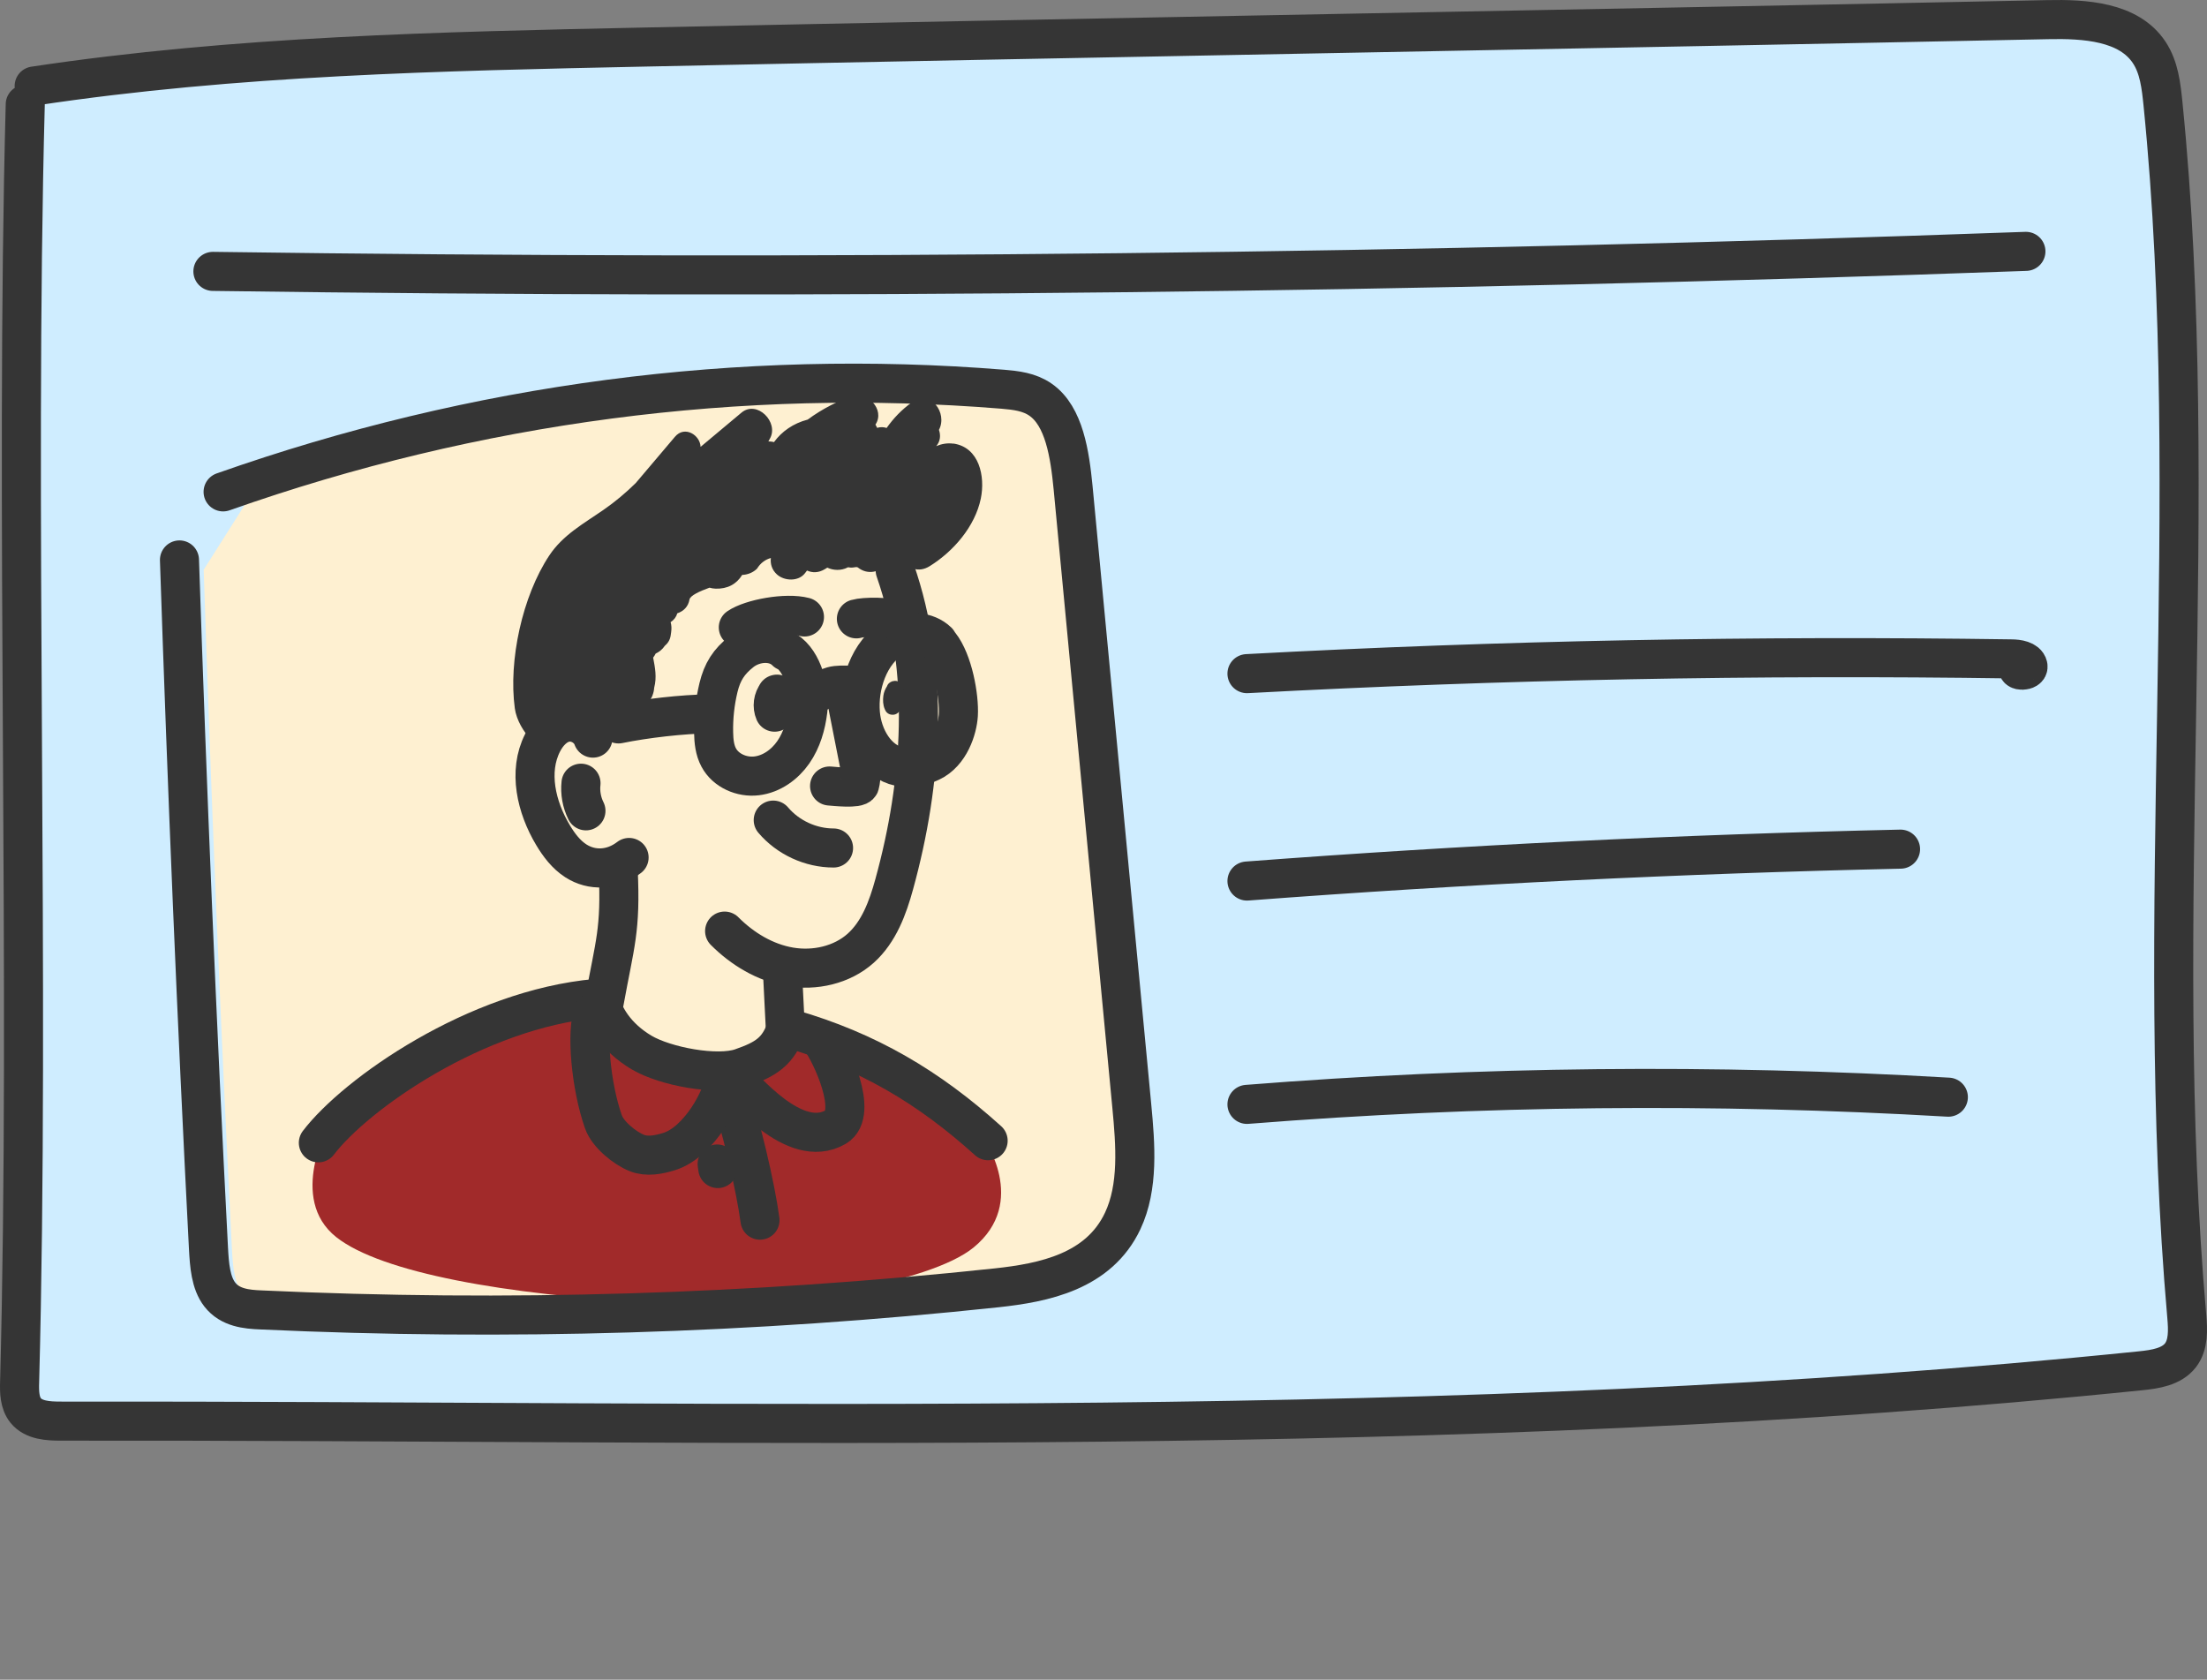 <?xml version="1.0" encoding="UTF-8"?> <svg xmlns="http://www.w3.org/2000/svg" width="113" height="86" viewBox="0 0 113 86" fill="none"><rect x="0" y="0" width="113" height="86" fill="#808080" stroke="none"/><path d="M1.292 5.35C0.751 25.706 1.546 50.5 1.005 70.857C0.988 71.373 0.996 71.941 1.318 72.338C1.724 72.838 2.46 72.88 3.111 72.88C38.627 72.838 74.21 73.921 109.548 70.297C110.292 70.221 111.129 70.095 111.586 69.502C112 68.96 111.967 68.198 111.907 67.512C110.114 47.147 112.728 25.656 110.689 5.316C110.596 4.41 110.495 3.462 109.988 2.691C108.939 1.099 106.689 0.964 104.777 1.006C82.355 1.472 55.416 1.937 32.993 2.411C22.556 2.632 12.077 2.851 1.749 4.41" fill="#CFEDFF"></path><path d="M10.901 13.895C41.849 14.327 72.806 13.988 103.728 12.87" stroke="#353535" stroke-width="2" stroke-linecap="round" stroke-linejoin="round"></path><path d="M63.846 34.49C76.874 33.792 89.924 33.544 102.976 33.735C103.325 33.735 103.765 33.812 103.834 34.098C103.902 34.385 103.156 34.374 103.359 34.136" stroke="#353535" stroke-width="2" stroke-linecap="round" stroke-linejoin="round"></path><path d="M63.846 45.109C74.985 44.267 86.146 43.726 97.309 43.476" stroke="#353535" stroke-width="2" stroke-linecap="round" stroke-linejoin="round"></path><path d="M63.846 56.544C75.808 55.593 87.783 55.477 99.757 56.175" stroke="#353535" stroke-width="2" stroke-linecap="round" stroke-linejoin="round"></path><path d="M1.293 5.343C0.751 25.666 1.547 50.418 1.005 70.741C0.988 71.257 0.996 71.824 1.318 72.221C1.725 72.719 2.46 72.761 3.112 72.761C38.646 72.719 74.248 73.801 109.604 70.183C110.349 70.107 111.186 69.981 111.644 69.388C112.058 68.848 112.024 68.087 111.965 67.402C110.171 47.07 112.786 25.615 110.746 5.309C110.653 4.404 110.552 3.458 110.044 2.689C108.995 1.099 106.743 0.964 104.831 1.006C82.397 1.471 55.444 1.936 33.01 2.409C22.567 2.629 12.082 2.848 1.75 4.404" stroke="#353535" stroke-width="2" stroke-linecap="round" stroke-linejoin="round"></path><path d="M10.429 29.171C10.811 40.778 11.285 52.37 11.876 63.963C11.922 64.794 11.98 65.697 12.444 66.299C12.953 66.957 13.763 67.044 14.504 67.072C26.744 67.646 39.008 67.273 51.202 65.955C53.575 65.697 56.309 65.138 57.501 62.573C58.301 60.853 58.138 58.733 57.953 56.77C56.98 46.352 55.996 35.935 55.023 25.517C54.861 23.84 54.583 21.906 53.402 21.075C52.834 20.673 52.163 20.601 51.515 20.544C38.429 19.469 25.194 21.233 12.605 25.732" fill="#FEF0D1"></path><path d="M30.125 37.424L29.05 37.234L27.908 37.847L27.497 40.532L28.784 43.346L29.796 44.34L31.718 44.551L31.635 46.246L30.865 51.881L32.187 54.336L35.219 55.894L38.438 56.157L40.578 54.667L41.014 52.827L40.33 52.357L40.112 49.513L41.63 49.603L43.574 48.966L45.251 46.865L46.367 42.468L46.904 37.997L46.97 34.208L46.239 30.578L45.244 28.067L37.882 26.904L32.443 30.518L30.641 33.802L30.125 37.424Z" fill="#FEF0D1"></path><path d="M33.97 54.405L37 55.05L38.85 54.428L40.477 52.717L46.696 55.435L50.344 58.258C50.344 58.258 52.701 61.542 49.842 63.876C47.618 65.69 40.005 67.03 33.303 66.684C25.957 66.303 19.516 65.164 17.215 63.339C14.717 61.358 16.847 57.578 16.847 57.578C16.847 57.578 21.956 53.815 23.87 52.941C25.45 52.221 30.559 51.071 30.559 51.071L31.41 52.719L32.48 53.962L33.972 54.407L33.97 54.405Z" fill="#A12A2A"></path><path d="M45.834 29.202C47.618 34.327 47.226 40.032 45.787 45.263C45.456 46.473 45.002 47.712 44.068 48.55C43.105 49.411 41.718 49.719 40.445 49.503C39.171 49.287 38.012 48.586 37.101 47.672" stroke="#353535" stroke-width="2" stroke-linecap="round" stroke-linejoin="round"></path><path d="M40.073 49.938L40.208 52.629" stroke="#353535" stroke-width="2" stroke-linecap="round" stroke-linejoin="round"></path><path d="M30.938 51.3C31.485 48.287 31.795 47.626 31.652 44.568" stroke="#353535" stroke-width="2" stroke-linecap="round" stroke-linejoin="round"></path><path d="M40.476 52.672C44.434 53.819 47.533 55.644 50.593 58.405" stroke="#353535" stroke-width="2" stroke-linecap="round" stroke-linejoin="round"></path><path d="M30.555 51.118C24.358 51.669 18.205 56.016 16.3 58.512" stroke="#353535" stroke-width="2" stroke-linecap="round" stroke-linejoin="round"></path><path d="M30.693 51.069C30.856 52.016 31.557 53.125 32.855 53.892C34.059 54.604 36.717 55.104 37.958 54.672C39.198 54.24 39.865 53.847 40.276 52.584" stroke="#353535" stroke-width="2" stroke-linecap="round" stroke-linejoin="round"></path><path d="M40.244 33.353C39.663 32.761 38.623 32.849 37.969 33.36C37.315 33.873 36.981 34.398 36.786 35.206C36.605 35.961 36.521 36.74 36.538 37.516C36.547 37.95 36.592 38.399 36.797 38.781C37.156 39.459 37.982 39.816 38.741 39.724C39.502 39.634 40.18 39.147 40.616 38.518C41.053 37.89 41.271 37.132 41.363 36.371C41.487 35.351 41.125 33.868 40.253 33.321" stroke="#353535" stroke-width="2" stroke-linecap="round" stroke-linejoin="round"></path><path d="M48.011 32.846C47.451 32.307 46.529 32.262 45.834 32.613C45.139 32.963 44.654 33.639 44.37 34.363C44.102 35.047 43.993 35.795 44.053 36.526C44.154 37.729 44.866 39 46.046 39.25C46.585 39.363 47.156 39.25 47.654 39.015C48.642 38.556 49.025 37.308 49.068 36.611C49.123 35.681 48.798 33.859 48.12 33.006" stroke="#353535" stroke-width="2" stroke-linecap="round" stroke-linejoin="round"></path><path d="M43.227 35.217L44.096 39.625C44.096 39.625 44.055 40.061 44.021 40.166C43.95 40.397 42.725 40.262 42.475 40.243" stroke="#353535" stroke-width="2" stroke-linecap="round" stroke-linejoin="round"></path><path d="M39.59 41.989C40.347 42.883 41.508 43.417 42.678 43.417" stroke="#353535" stroke-width="2" stroke-linecap="round" stroke-linejoin="round"></path><path d="M39.784 35.54C39.579 35.794 39.53 36.164 39.66 36.463C39.836 36.196 39.878 35.843 39.769 35.544" stroke="#353535" stroke-width="2" stroke-linecap="round" stroke-linejoin="round"></path><path d="M46.247 35.28C46.247 35.28 46.247 35.269 46.247 35.265C46.243 35.16 46.192 35.038 46.11 34.972C46.027 34.901 45.918 34.85 45.807 34.861C45.794 34.861 45.783 34.865 45.77 34.867C45.758 34.867 45.745 34.871 45.732 34.874C45.728 34.874 45.723 34.874 45.719 34.876C45.706 34.878 45.691 34.88 45.678 34.884C45.668 34.889 45.657 34.895 45.646 34.899C45.646 34.899 45.642 34.899 45.642 34.901C45.554 34.94 45.475 35.002 45.435 35.089C45.428 35.102 45.424 35.115 45.42 35.128C45.323 35.278 45.253 35.442 45.229 35.619C45.197 35.85 45.208 36.09 45.3 36.307C45.328 36.374 45.362 36.44 45.417 36.489C45.486 36.553 45.574 36.587 45.666 36.594C45.742 36.6 45.813 36.59 45.884 36.555C45.971 36.515 46.025 36.455 46.078 36.374C46.14 36.278 46.181 36.175 46.219 36.066C46.247 35.989 46.264 35.91 46.275 35.831C46.296 35.645 46.292 35.461 46.247 35.28Z" fill="#353535"></path><path d="M40.174 35.492C40.174 35.492 40.174 35.482 40.174 35.475C40.169 35.369 40.116 35.242 40.033 35.172C39.947 35.099 39.834 35.048 39.718 35.057C39.705 35.057 39.693 35.061 39.682 35.063C39.669 35.063 39.656 35.067 39.643 35.069C39.639 35.069 39.635 35.069 39.631 35.072C39.616 35.074 39.601 35.076 39.588 35.08C39.577 35.084 39.566 35.091 39.556 35.095C39.556 35.095 39.551 35.095 39.549 35.097C39.459 35.138 39.378 35.202 39.336 35.292C39.329 35.304 39.325 35.317 39.321 35.332C39.222 35.486 39.149 35.657 39.124 35.839C39.092 36.078 39.102 36.324 39.197 36.55C39.226 36.619 39.261 36.687 39.316 36.738C39.387 36.805 39.477 36.839 39.573 36.847C39.654 36.854 39.725 36.843 39.797 36.807C39.887 36.764 39.943 36.704 39.998 36.619C40.062 36.52 40.103 36.413 40.144 36.302C40.172 36.223 40.191 36.142 40.199 36.059C40.221 35.867 40.217 35.676 40.172 35.488L40.174 35.492Z" fill="#353535"></path><path d="M37.802 32.123C38.467 31.672 40.252 31.343 41.189 31.589" stroke="#353535" stroke-width="2" stroke-linecap="round" stroke-linejoin="round"></path><path d="M43.848 31.685C44.241 31.568 45.601 31.551 45.933 31.788" stroke="#353535" stroke-width="2" stroke-linecap="round" stroke-linejoin="round"></path><path d="M31.669 37.064C33.04 36.784 34.941 36.562 36.342 36.549" stroke="#353535" stroke-width="2" stroke-linecap="round" stroke-linejoin="round"></path><path d="M30.36 37.791C30.169 37.241 29.543 36.88 28.972 36.989C28.435 37.092 28.029 37.541 27.781 38.028C27.03 39.502 27.46 41.329 28.309 42.75C28.615 43.263 28.985 43.755 29.487 44.077C30.302 44.599 31.341 44.569 32.21 43.902" stroke="#353535" stroke-width="2" stroke-linecap="round" stroke-linejoin="round"></path><path d="M29.748 40.1C29.695 40.583 29.785 41.081 30.001 41.514" stroke="#353535" stroke-width="2" stroke-linecap="round" stroke-linejoin="round"></path><path d="M48.807 22.715C48.514 22.672 48.212 22.725 47.936 22.841C48.148 22.595 48.172 22.289 48.075 22.009C48.533 21.148 47.643 19.907 46.685 20.601C46.159 20.984 45.759 21.4 45.396 21.911C45.246 21.862 45.081 21.856 44.908 21.905C44.885 21.849 44.857 21.794 44.823 21.742C44.825 21.738 44.827 21.736 44.829 21.732C45.323 20.967 44.412 20.016 43.612 20.285C42.973 20.501 42.105 20.924 41.356 21.482C40.61 21.678 40.033 22.086 39.628 22.636C39.562 22.619 39.496 22.606 39.423 22.604H39.34C39.365 22.554 39.389 22.507 39.417 22.462C39.9 21.627 38.762 20.46 37.962 21.129C37.265 21.712 36.568 22.296 35.871 22.879C35.848 22.274 35.056 21.774 34.56 22.36C33.891 23.151 33.219 23.941 32.55 24.732C32.045 25.228 31.502 25.687 30.91 26.097C29.888 26.807 28.825 27.382 28.121 28.444C26.746 30.519 26.026 33.82 26.359 36.267C26.524 37.468 27.884 38.819 27.982 37.761C28.301 37.357 28.957 37.066 29.27 36.964C29.541 37.252 29.87 37.838 30.193 38.088C30.657 38.447 31.504 37.75 31.765 37.09C31.785 37.041 31.889 36.705 31.898 36.707C32.285 36.823 33.239 36.045 33.391 35.647C33.399 35.626 33.408 35.602 33.416 35.581C33.459 35.468 33.487 35.34 33.495 35.209C33.636 34.671 33.54 34.186 33.442 33.671C33.491 33.606 33.534 33.536 33.57 33.463C33.76 33.374 33.927 33.237 34.036 33.068C34.192 32.938 34.306 32.762 34.338 32.544C34.346 32.485 34.355 32.423 34.364 32.363C34.391 32.175 34.381 32.006 34.336 31.854C34.513 31.739 34.627 31.581 34.678 31.401C34.984 31.301 35.238 31.072 35.302 30.696C35.337 30.493 35.816 30.273 36.327 30.089C36.425 30.119 36.53 30.136 36.643 30.14C37.242 30.157 37.706 29.914 38.001 29.435C38.283 29.427 38.568 29.309 38.762 29.113C38.935 28.833 39.173 28.651 39.468 28.57C39.434 28.871 39.522 29.174 39.776 29.407C40.152 29.754 40.884 29.786 41.217 29.346C41.252 29.301 41.286 29.256 41.32 29.211C41.587 29.333 41.908 29.339 42.233 29.14C42.276 29.115 42.316 29.089 42.359 29.063C42.671 29.211 43.065 29.224 43.394 29.057C43.403 29.053 43.411 29.049 43.42 29.044C43.503 29.059 43.591 29.068 43.685 29.055C43.771 29.042 43.877 29.019 43.918 29.051C44.436 29.463 45.047 29.281 45.389 28.895C45.629 29.179 46.022 29.335 46.461 29.219C46.572 29.189 46.675 29.155 46.779 29.119C47.021 29.194 47.306 29.172 47.603 28.986C48.817 28.232 49.923 26.954 50.218 25.527C50.451 24.398 50.145 22.898 48.807 22.708V22.715Z" fill="#353535"></path><path d="M37.235 55.486C37.922 57.506 38.69 60.779 38.912 62.472" stroke="#353535" stroke-width="2" stroke-linecap="round" stroke-linejoin="round"></path><path d="M36.718 59.596L36.752 59.829" stroke="#353535" stroke-width="2" stroke-linecap="round" stroke-linejoin="round"></path><path d="M30.388 51.816C30.003 52.806 30.249 55.601 30.895 57.437C31.12 58.078 31.975 58.781 32.608 59.033C33.13 59.24 33.72 59.125 34.257 58.96C35.788 58.49 37.035 56.169 37.095 55.206" stroke="#353535" stroke-width="2" stroke-linecap="round" stroke-linejoin="round"></path><path d="M37.58 55.255C38.042 55.544 40.655 58.95 42.796 57.7C44 56.997 42.537 53.896 41.992 53.185" stroke="#353535" stroke-width="2" stroke-linecap="round" stroke-linejoin="round"></path><path d="M41.478 35.674C41.478 35.674 42.328 35.146 42.815 35.095C43.551 35.018 44.066 35.189 44.066 35.189" stroke="#353535" stroke-width="2" stroke-linecap="round" stroke-linejoin="round"></path><path d="M9.189 28.669C9.582 40.428 10.068 52.173 10.674 63.919C10.721 64.76 10.781 65.675 11.257 66.285C11.779 66.952 12.611 67.04 13.371 67.068C25.929 67.649 38.511 67.271 51.022 65.937C53.457 65.675 56.261 65.109 57.484 62.51C58.305 60.767 58.138 58.619 57.949 56.63C56.95 46.075 55.94 35.521 54.943 24.966C54.776 23.267 54.491 21.308 53.279 20.466C52.697 20.059 52.008 19.986 51.343 19.928C37.917 18.839 24.338 20.626 11.423 25.184" stroke="#353535" stroke-width="2" stroke-linecap="round" stroke-linejoin="round"></path></svg> 